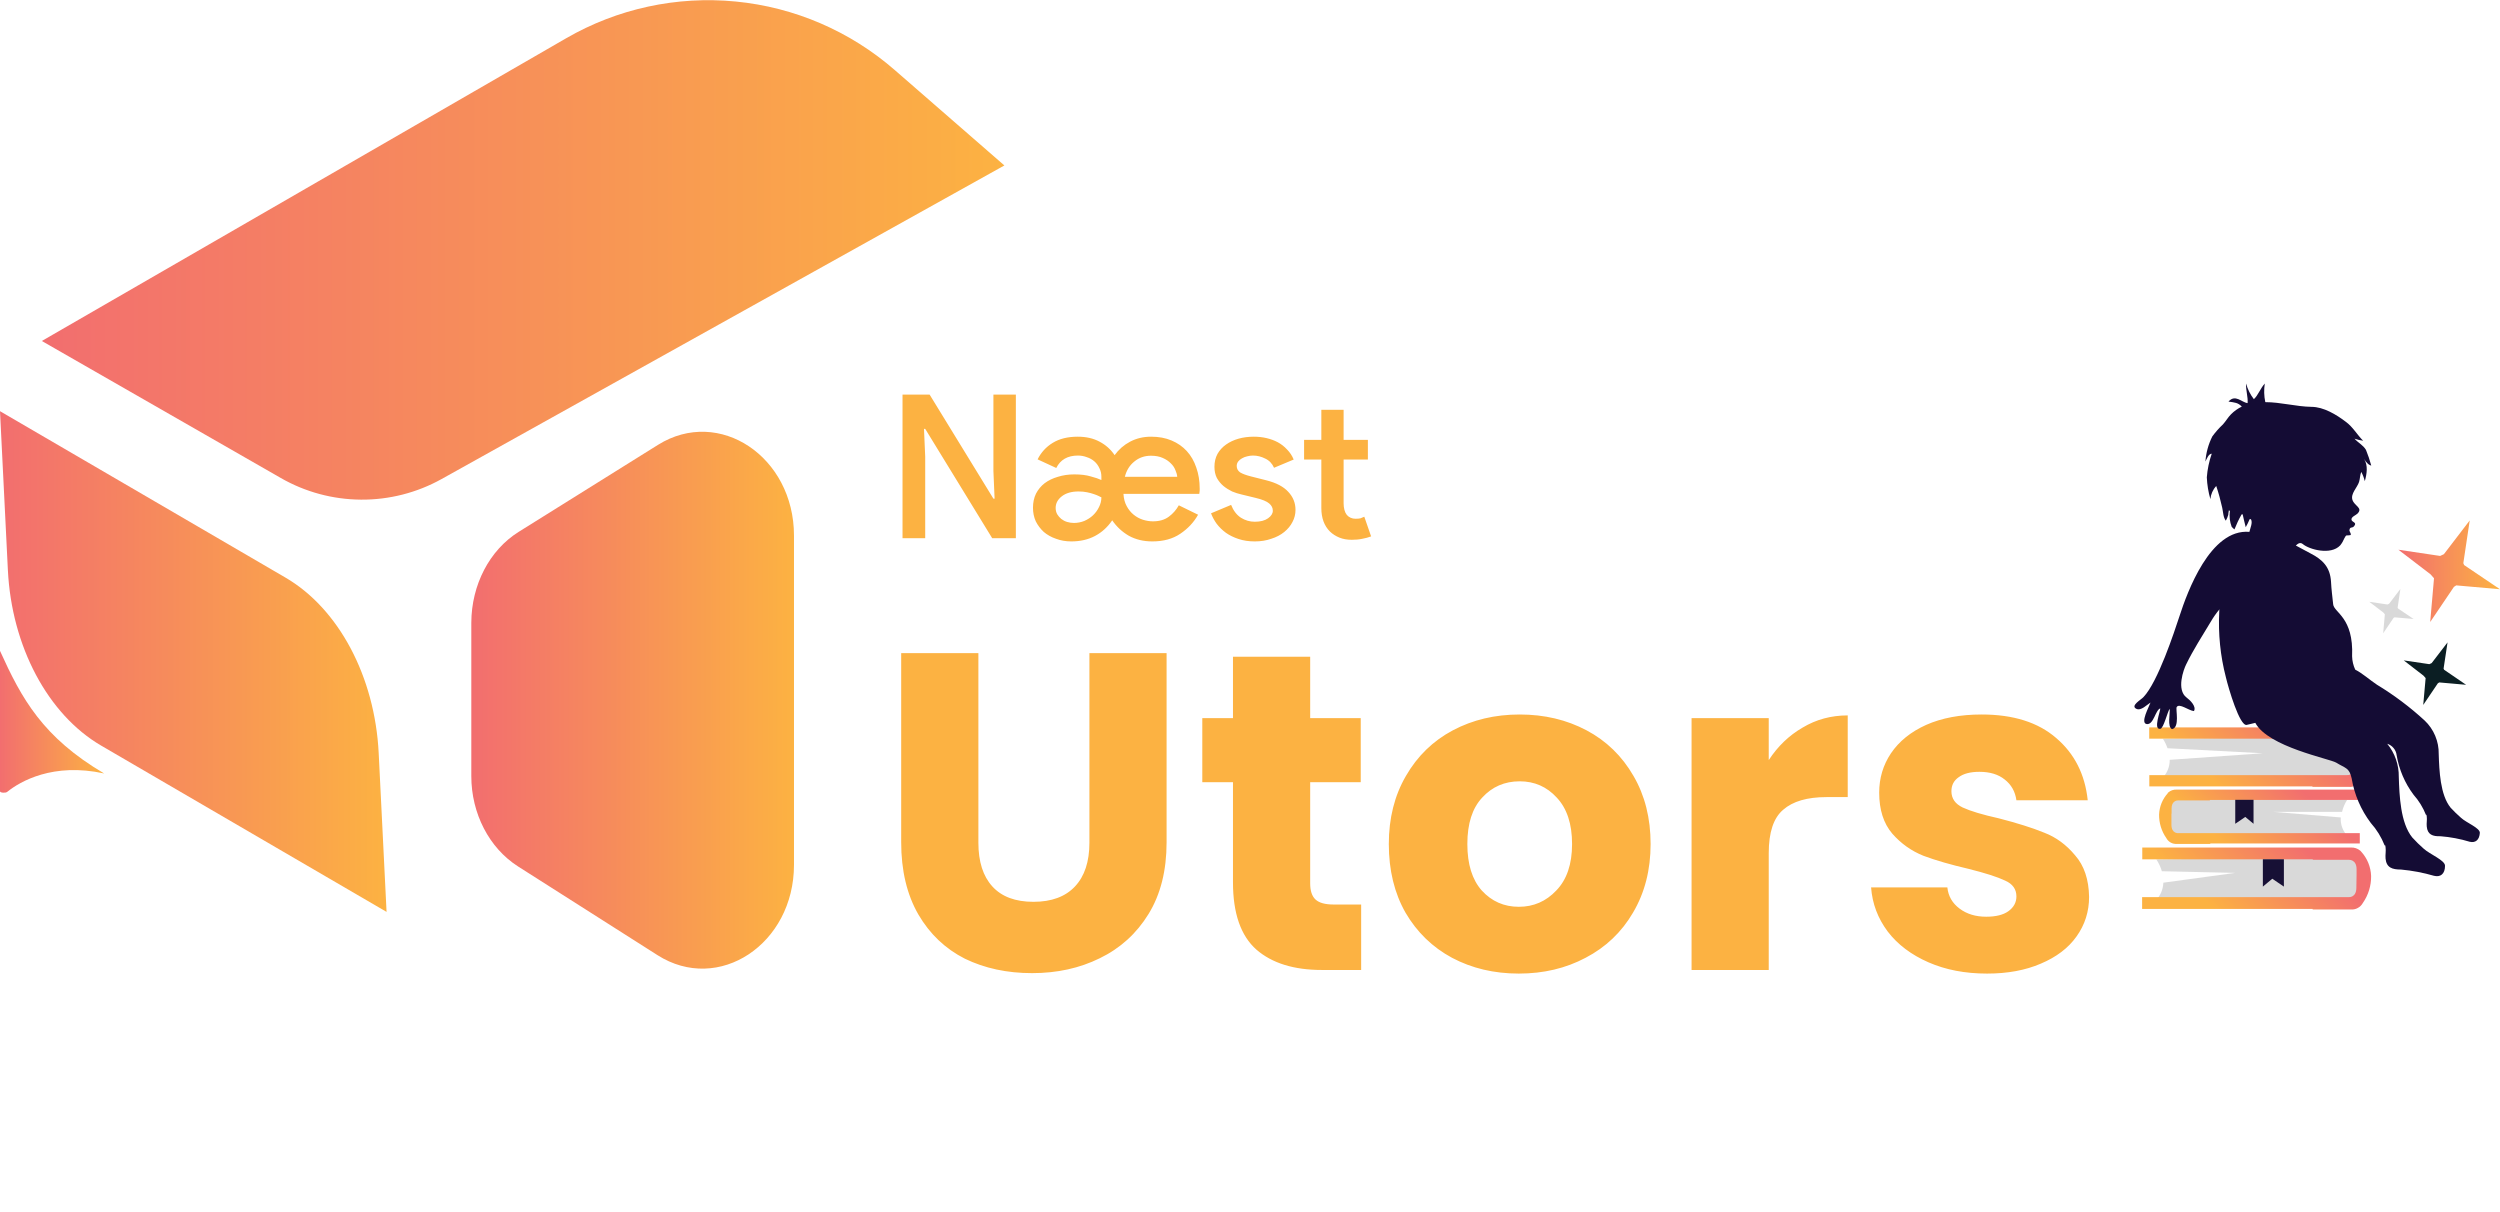 <svg width="99" height="48" viewBox="0 0 99 48" fill="none" xmlns="http://www.w3.org/2000/svg">
<g clip-path="url(#clip0_545_3121)">
<path d="M17.485 18.971L39.773 6.552L35.438 2.779C33.671 1.237 31.467 0.286 29.133 0.06C26.799 -0.167 24.453 0.341 22.422 1.514L1.656 13.503L11.12 18.929C12.087 19.484 13.181 19.779 14.297 19.786C15.412 19.794 16.51 19.513 17.485 18.971Z" fill="url(#paint0_linear_545_3121)"/>
<path d="M20.539 21.062L26.06 17.614C28.479 16.105 31.442 18.085 31.442 21.211V34.247C31.442 37.389 28.453 39.367 26.034 37.822L20.513 34.31C19.371 33.581 18.664 32.213 18.664 30.736V24.658C18.67 23.161 19.383 21.785 20.539 21.062Z" fill="url(#paint1_linear_545_3121)"/>
<path d="M15.308 36.111L4.006 29.526C1.895 28.294 0.461 25.599 0.312 22.575L0 16.283L11.302 22.871C13.413 24.1 14.845 26.795 14.996 29.822L15.056 31.029L15.308 36.111Z" fill="url(#paint2_linear_545_3121)"/>
<path d="M4.125 30.63C2.103 30.185 0.794 30.946 0.284 31.359C0.218 31.413 0 31.395 0 31.335V25.774C0.86 27.675 1.69 29.192 4.125 30.63Z" fill="url(#paint3_linear_545_3121)"/>
<path d="M38.744 25.864V33.371C38.744 34.121 38.928 34.699 39.298 35.104C39.667 35.51 40.209 35.712 40.925 35.712C41.639 35.712 42.188 35.51 42.569 35.104C42.95 34.699 43.141 34.121 43.141 33.371V25.864H46.197V33.353C46.197 34.473 45.959 35.42 45.482 36.195C45.006 36.969 44.362 37.553 43.552 37.946C42.754 38.34 41.86 38.536 40.871 38.536C39.882 38.536 38.994 38.346 38.208 37.964C37.433 37.571 36.819 36.987 36.367 36.213C35.914 35.426 35.687 34.473 35.687 33.353V25.864H38.744ZM53.902 35.819V38.411H52.347C51.239 38.411 50.375 38.143 49.756 37.607C49.136 37.059 48.826 36.171 48.826 34.944V30.976H47.611V28.438H48.826V26.007H51.883V28.438H53.885V30.976H51.883V34.979C51.883 35.277 51.954 35.492 52.097 35.623C52.24 35.754 52.478 35.819 52.812 35.819H53.902ZM60.145 38.554C59.168 38.554 58.286 38.346 57.499 37.928C56.725 37.511 56.111 36.916 55.658 36.141C55.218 35.367 54.997 34.461 54.997 33.424C54.997 32.4 55.224 31.5 55.676 30.725C56.129 29.939 56.749 29.337 57.535 28.92C58.322 28.503 59.203 28.294 60.181 28.294C61.158 28.294 62.039 28.503 62.826 28.92C63.612 29.337 64.232 29.939 64.685 30.725C65.138 31.5 65.364 32.4 65.364 33.424C65.364 34.449 65.132 35.355 64.667 36.141C64.214 36.916 63.589 37.511 62.79 37.928C62.004 38.346 61.122 38.554 60.145 38.554ZM60.145 35.909C60.729 35.909 61.223 35.694 61.628 35.265C62.045 34.836 62.254 34.223 62.254 33.424C62.254 32.626 62.051 32.012 61.646 31.583C61.253 31.154 60.764 30.94 60.181 30.94C59.585 30.94 59.09 31.154 58.697 31.583C58.304 32 58.107 32.614 58.107 33.424C58.107 34.223 58.298 34.836 58.679 35.265C59.072 35.694 59.561 35.909 60.145 35.909ZM70.042 30.1C70.4 29.552 70.846 29.123 71.383 28.813C71.919 28.491 72.515 28.33 73.17 28.33V31.565H72.33C71.567 31.565 70.995 31.732 70.614 32.066C70.233 32.388 70.042 32.96 70.042 33.782V38.411H66.986V28.438H70.042V30.1ZM78.688 38.554C77.818 38.554 77.044 38.405 76.365 38.107C75.685 37.809 75.149 37.404 74.756 36.892C74.363 36.367 74.142 35.784 74.095 35.14H77.115C77.151 35.486 77.312 35.766 77.598 35.98C77.884 36.195 78.236 36.302 78.653 36.302C79.034 36.302 79.326 36.23 79.528 36.087C79.743 35.933 79.85 35.736 79.85 35.498C79.85 35.212 79.701 35.003 79.403 34.872C79.105 34.729 78.623 34.574 77.955 34.407C77.24 34.24 76.645 34.068 76.168 33.889C75.691 33.698 75.28 33.406 74.935 33.013C74.589 32.608 74.416 32.066 74.416 31.387C74.416 30.815 74.571 30.296 74.881 29.832C75.203 29.355 75.668 28.98 76.275 28.706C76.895 28.431 77.628 28.294 78.474 28.294C79.725 28.294 80.708 28.604 81.423 29.224C82.15 29.843 82.567 30.666 82.674 31.691H79.85C79.802 31.345 79.647 31.071 79.385 30.868C79.135 30.666 78.802 30.564 78.384 30.564C78.027 30.564 77.753 30.636 77.562 30.779C77.372 30.91 77.276 31.095 77.276 31.333C77.276 31.619 77.425 31.834 77.723 31.977C78.033 32.12 78.51 32.263 79.153 32.406C79.892 32.596 80.493 32.787 80.958 32.977C81.423 33.156 81.828 33.454 82.174 33.871C82.531 34.276 82.716 34.824 82.728 35.516C82.728 36.099 82.561 36.624 82.227 37.089C81.906 37.541 81.435 37.899 80.815 38.161C80.208 38.423 79.499 38.554 78.688 38.554Z" fill="#FCB242"/>
<path d="M35.74 15.625H36.812L39.339 19.747H39.386L39.339 18.651V15.625H40.228V21.312H39.291L36.638 16.983H36.59L36.638 18.079V21.312H35.74V15.625ZM45.633 21.44C45.283 21.44 44.974 21.366 44.703 21.217C44.439 21.064 44.219 20.86 44.044 20.605C43.859 20.876 43.631 21.082 43.361 21.225C43.091 21.368 42.778 21.44 42.423 21.44C42.206 21.44 42.005 21.405 41.82 21.336C41.634 21.273 41.473 21.183 41.335 21.066C41.203 20.944 41.097 20.804 41.017 20.645C40.943 20.481 40.906 20.301 40.906 20.105C40.906 19.898 40.946 19.713 41.025 19.549C41.11 19.385 41.224 19.247 41.367 19.136C41.515 19.025 41.69 18.94 41.891 18.882C42.093 18.818 42.31 18.786 42.543 18.786C42.802 18.786 43.019 18.813 43.194 18.866C43.374 18.913 43.514 18.961 43.615 19.009V18.882C43.615 18.755 43.589 18.641 43.536 18.54C43.488 18.434 43.422 18.344 43.337 18.27C43.252 18.196 43.152 18.14 43.035 18.103C42.924 18.061 42.807 18.04 42.686 18.04C42.278 18.04 41.992 18.204 41.828 18.532L41.089 18.191C41.227 17.915 41.425 17.698 41.685 17.539C41.95 17.375 42.281 17.293 42.678 17.293C43.011 17.293 43.3 17.359 43.544 17.491C43.787 17.619 43.986 17.796 44.139 18.024C44.304 17.796 44.508 17.619 44.751 17.491C45 17.359 45.278 17.293 45.585 17.293C45.887 17.293 46.157 17.343 46.395 17.444C46.634 17.544 46.835 17.685 46.999 17.865C47.163 18.045 47.288 18.262 47.373 18.516C47.463 18.77 47.508 19.049 47.508 19.35C47.508 19.377 47.508 19.401 47.508 19.422C47.502 19.448 47.5 19.472 47.5 19.493C47.494 19.515 47.492 19.536 47.492 19.557H44.489C44.499 19.742 44.542 19.904 44.616 20.041C44.69 20.179 44.783 20.293 44.894 20.383C45.005 20.473 45.127 20.539 45.26 20.582C45.397 20.624 45.53 20.645 45.657 20.645C45.911 20.645 46.12 20.584 46.284 20.462C46.449 20.341 46.581 20.19 46.681 20.01L47.444 20.383C47.275 20.685 47.039 20.936 46.737 21.138C46.441 21.339 46.072 21.44 45.633 21.44ZM42.527 20.709C42.67 20.709 42.807 20.682 42.94 20.629C43.072 20.571 43.186 20.497 43.282 20.407C43.382 20.312 43.462 20.203 43.52 20.081C43.583 19.959 43.615 19.83 43.615 19.692C43.594 19.687 43.559 19.671 43.512 19.644C43.459 19.618 43.393 19.591 43.313 19.565C43.239 19.538 43.149 19.515 43.043 19.493C42.943 19.472 42.831 19.462 42.709 19.462C42.434 19.462 42.214 19.525 42.05 19.652C41.886 19.779 41.804 19.933 41.804 20.113C41.804 20.208 41.825 20.293 41.867 20.367C41.91 20.436 41.963 20.497 42.026 20.55C42.095 20.603 42.172 20.643 42.257 20.669C42.347 20.695 42.437 20.709 42.527 20.709ZM46.618 18.882C46.613 18.802 46.589 18.715 46.546 18.619C46.509 18.519 46.449 18.429 46.364 18.349C46.284 18.265 46.178 18.193 46.046 18.135C45.919 18.077 45.763 18.047 45.577 18.047C45.323 18.047 45.103 18.124 44.918 18.278C44.733 18.426 44.608 18.627 44.544 18.882H46.618ZM49.689 21.44C49.451 21.44 49.236 21.408 49.046 21.344C48.855 21.281 48.688 21.199 48.545 21.098C48.402 20.992 48.28 20.873 48.18 20.741C48.084 20.608 48.01 20.47 47.957 20.327L48.752 19.994C48.842 20.221 48.971 20.391 49.141 20.502C49.31 20.608 49.493 20.661 49.689 20.661C49.911 20.661 50.086 20.616 50.213 20.526C50.34 20.436 50.404 20.335 50.404 20.224C50.404 20.113 50.356 20.018 50.261 19.938C50.166 19.854 49.986 19.779 49.721 19.716L49.165 19.581C49.043 19.554 48.919 19.515 48.791 19.462C48.67 19.403 48.556 19.332 48.45 19.247C48.344 19.157 48.257 19.051 48.188 18.929C48.124 18.802 48.092 18.654 48.092 18.484C48.092 18.294 48.132 18.124 48.212 17.976C48.296 17.828 48.41 17.703 48.553 17.603C48.696 17.502 48.86 17.425 49.046 17.372C49.236 17.319 49.438 17.293 49.649 17.293C49.824 17.293 49.991 17.311 50.15 17.348C50.314 17.386 50.465 17.441 50.603 17.515C50.74 17.589 50.862 17.685 50.968 17.801C51.079 17.913 51.167 18.045 51.23 18.198L50.452 18.524C50.378 18.355 50.261 18.233 50.102 18.159C49.943 18.079 49.782 18.04 49.618 18.04C49.543 18.04 49.467 18.05 49.387 18.071C49.313 18.087 49.244 18.114 49.181 18.151C49.122 18.183 49.072 18.225 49.03 18.278C48.993 18.331 48.974 18.389 48.974 18.453C48.974 18.559 49.019 18.643 49.109 18.707C49.205 18.765 49.347 18.818 49.538 18.866L50.134 19.017C50.536 19.117 50.83 19.271 51.016 19.477C51.206 19.679 51.302 19.917 51.302 20.192C51.302 20.362 51.262 20.521 51.183 20.669C51.108 20.817 51 20.95 50.857 21.066C50.714 21.183 50.542 21.273 50.34 21.336C50.145 21.405 49.927 21.44 49.689 21.44ZM52.325 18.198H51.642V17.42H52.325V16.228H53.207V17.42H54.168V18.198H53.207V19.93C53.207 20.026 53.218 20.113 53.239 20.192C53.26 20.272 53.292 20.338 53.334 20.391C53.424 20.492 53.538 20.542 53.676 20.542C53.761 20.542 53.827 20.537 53.874 20.526C53.922 20.51 53.972 20.489 54.026 20.462L54.296 21.241C54.184 21.283 54.068 21.315 53.946 21.336C53.824 21.363 53.687 21.376 53.533 21.376C53.348 21.376 53.183 21.347 53.04 21.289C52.897 21.23 52.773 21.151 52.667 21.05C52.439 20.823 52.325 20.513 52.325 20.121V18.198Z" fill="#FCB242"/>
<path d="M92.943 31.68C92.852 31.824 92.784 31.983 92.745 32.15H90.02L92.695 32.371C92.685 32.508 92.704 32.645 92.752 32.773C92.8 32.902 92.876 33.019 92.973 33.115H85.907L85.871 31.572L92.943 31.68Z" fill="#D9D9D9"/>
<path d="M88.515 34.566L85.61 34.501C85.561 34.335 85.487 34.177 85.391 34.032L93.451 33.917L93.409 35.677H85.352C85.546 35.485 85.659 35.226 85.669 34.954L88.515 34.566Z" fill="#D9D9D9"/>
<path d="M85.921 30.089L89.607 29.829L85.834 29.63C85.788 29.499 85.727 29.373 85.651 29.257L93.361 29.148L93.321 30.834H85.609C85.709 30.737 85.788 30.622 85.842 30.494C85.896 30.366 85.923 30.228 85.921 30.089Z" fill="#D9D9D9"/>
<path d="M93.32 34.651V34.42C93.32 34.023 93.01 34.049 93.01 34.049H91.587V34.029H84.834V33.562H93.094C93.23 33.555 93.363 33.6 93.467 33.687L93.487 33.707L93.499 33.721C93.743 33.986 93.884 34.33 93.896 34.69C93.902 35.071 93.787 35.445 93.569 35.757C93.523 35.841 93.454 35.91 93.37 35.955C93.286 36.003 93.19 36.023 93.094 36.015H91.581V35.995H84.828V35.526H93.004C93.004 35.526 93.312 35.56 93.312 35.153L93.32 34.651Z" fill="url(#paint4_linear_545_3121)"/>
<path d="M90.442 34.027V35.11L89.983 34.798L89.609 35.11V34.027H90.442Z" fill="#171035"/>
<path d="M93.24 29.85V29.63C93.24 29.233 92.944 29.272 92.944 29.272H91.576V29.252H85.109V28.805H93.031C93.163 28.798 93.292 28.843 93.391 28.931L93.411 28.951C93.414 28.95 93.416 28.951 93.419 28.953C93.421 28.955 93.422 28.958 93.423 28.96C93.651 29.214 93.784 29.54 93.796 29.882C93.802 30.247 93.692 30.605 93.482 30.905C93.438 30.99 93.369 31.059 93.284 31.103C93.204 31.149 93.111 31.169 93.02 31.161H91.572V31.141H85.113V30.694H92.944C92.944 30.694 93.238 30.724 93.24 30.337V29.858V29.85Z" fill="url(#paint5_linear_545_3121)"/>
<path d="M85.995 32.221V32.023C85.995 31.667 86.267 31.697 86.267 31.697H87.51V31.677H93.438V31.268H86.193C86.072 31.262 85.953 31.304 85.862 31.383L85.844 31.401V31.411C85.634 31.643 85.512 31.942 85.5 32.255C85.495 32.59 85.596 32.917 85.788 33.191C85.828 33.265 85.889 33.326 85.963 33.367C86.037 33.407 86.121 33.425 86.205 33.419H87.528V33.401H93.448V32.992H86.261C86.261 32.992 85.991 33.02 85.989 32.664V32.223L85.995 32.221Z" fill="url(#paint6_linear_545_3121)"/>
<path d="M88.516 31.673V32.622L88.913 32.35L89.24 32.622V31.673H88.516Z" fill="#171035"/>
<g filter="url(#filter0_d_545_3121)">
<path d="M97.803 34.327C97.425 34.212 97.036 34.139 96.643 34.108C96.335 34.118 96.128 34.045 96.099 33.721C96.085 33.588 96.118 33.457 96.099 33.324C96.096 33.302 96.092 33.281 96.087 33.26H96.067C95.951 32.969 95.786 32.7 95.578 32.466C95.232 32.005 95.002 31.467 94.907 30.899C94.895 30.795 94.854 30.698 94.787 30.617C94.721 30.537 94.633 30.477 94.534 30.446C94.837 30.815 95 31.281 94.992 31.759C95.016 32.496 95.056 33.58 95.525 34.156C95.669 34.315 95.823 34.466 95.985 34.607C96.224 34.823 96.827 35.062 96.823 35.278C96.823 35.602 96.641 35.739 96.388 35.675C95.961 35.551 95.523 35.468 95.08 35.427C94.734 35.427 94.502 35.355 94.468 34.99C94.454 34.839 94.49 34.692 94.468 34.543C94.466 34.519 94.462 34.495 94.456 34.472H94.432C94.303 34.145 94.117 33.843 93.882 33.58C93.492 33.062 93.232 32.457 93.126 31.817C93.032 31.387 92.877 31.419 92.516 31.195C92.256 31.036 89.819 30.573 89.31 29.618C89.148 29.66 89.014 29.689 88.969 29.699C88.691 29.759 88.248 28.248 88.143 27.805C87.925 26.962 87.838 26.092 87.882 25.223C87.881 25.188 87.884 25.153 87.892 25.12C87.763 25.275 87.647 25.441 87.545 25.616C87.211 26.174 86.856 26.718 86.572 27.304C86.471 27.503 86.175 28.311 86.592 28.619C86.723 28.714 86.989 28.971 86.88 29.151C86.681 29.139 86.298 28.822 86.196 28.994C86.149 29.08 86.331 29.801 86.014 29.866C85.815 29.787 85.94 29.233 85.92 29.06C85.831 29.175 85.682 29.836 85.547 29.854C85.255 29.9 85.559 29.143 85.547 29.044C85.348 29.116 85.289 29.697 85.013 29.666C84.737 29.634 85.106 28.977 85.16 28.814C85.025 28.893 84.786 29.157 84.598 29.062C84.349 28.939 84.796 28.697 84.882 28.597C85.452 28.001 86.103 26.015 86.31 25.386C86.615 24.446 87.525 21.922 89.076 22.055C89.116 21.887 89.209 21.696 89.142 21.565C89.139 21.559 89.135 21.554 89.13 21.551C89.124 21.549 89.118 21.549 89.112 21.551C89.105 21.549 89.099 21.549 89.092 21.551C89.092 21.551 89.082 21.551 89.08 21.565C89.037 21.669 88.987 21.772 88.931 21.871C88.891 21.71 88.85 21.551 88.816 21.39C88.818 21.384 88.818 21.377 88.816 21.37C88.81 21.366 88.803 21.362 88.796 21.36C88.79 21.358 88.783 21.358 88.776 21.36C88.769 21.364 88.764 21.369 88.76 21.376C88.654 21.563 88.562 21.758 88.484 21.958C88.445 21.927 88.408 21.893 88.375 21.855C88.3 21.661 88.275 21.453 88.302 21.247C88.303 21.244 88.304 21.24 88.304 21.236C88.304 21.232 88.303 21.229 88.302 21.225C88.298 21.219 88.292 21.214 88.286 21.211H88.272H88.258C88.257 21.215 88.257 21.218 88.258 21.221C88.257 21.225 88.257 21.229 88.258 21.233C88.248 21.282 88.242 21.331 88.24 21.38C88.217 21.461 88.184 21.539 88.143 21.612C88.037 21.487 88.037 21.257 88 21.1C87.936 20.809 87.858 20.521 87.763 20.238C87.631 20.381 87.55 20.564 87.531 20.758C87.45 20.478 87.403 20.188 87.39 19.896C87.414 19.577 87.48 19.262 87.585 18.959C87.46 18.959 87.386 19.17 87.334 19.271C87.359 18.925 87.451 18.588 87.606 18.278C87.731 18.105 87.873 17.945 88.029 17.799C88.143 17.674 88.228 17.519 88.345 17.402C88.47 17.275 88.616 17.171 88.776 17.094C88.627 16.937 88.492 16.931 88.248 16.896C88.518 16.59 88.766 16.927 89.005 16.957C89.026 16.709 88.929 16.445 88.945 16.179C89.005 16.404 89.11 16.616 89.253 16.8C89.418 16.653 89.515 16.365 89.686 16.181C89.648 16.425 89.654 16.675 89.706 16.918C90.315 16.918 90.921 17.094 91.531 17.104C92.015 17.104 92.524 17.414 92.899 17.7C93.173 17.899 93.348 18.218 93.58 18.445C93.464 18.43 93.35 18.404 93.239 18.365C93.376 18.524 93.576 18.613 93.692 18.808C93.775 19.011 93.845 19.218 93.902 19.43C93.779 19.406 93.686 19.267 93.616 19.17C93.781 19.418 93.727 19.765 93.646 20.047C93.615 19.92 93.568 19.796 93.507 19.68C93.451 19.813 93.463 19.934 93.419 20.077C93.35 20.298 93.074 20.544 93.157 20.79C93.241 21.037 93.582 21.102 93.356 21.332C93.29 21.398 93.108 21.457 93.118 21.569C93.127 21.68 93.366 21.67 93.213 21.839C93.141 21.918 93.06 21.839 93.038 21.982C93.028 22.041 93.11 22.105 93.088 22.18C92.905 22.224 92.925 22.135 92.834 22.314C92.793 22.414 92.739 22.507 92.671 22.591C92.297 22.989 91.447 22.754 91.191 22.538C91.088 22.453 90.993 22.522 90.915 22.596C91.1 22.699 91.288 22.794 91.483 22.901C91.974 23.151 92.278 23.449 92.309 24.041C92.323 24.337 92.363 24.623 92.393 24.921C92.422 25.253 93.211 25.435 93.143 26.983C93.148 27.165 93.19 27.345 93.267 27.511C93.558 27.658 93.827 27.908 94.126 28.107C94.801 28.516 95.434 28.991 96.015 29.525C96.195 29.695 96.338 29.901 96.434 30.13C96.53 30.359 96.578 30.605 96.573 30.853C96.595 31.505 96.629 32.47 97.046 32.98C97.175 33.12 97.312 33.252 97.455 33.377C97.668 33.576 98.202 33.775 98.202 33.973C98.184 34.257 98.027 34.38 97.803 34.327ZM88.975 22.101C89.011 22.092 89.049 22.087 89.086 22.085L88.975 22.101Z" fill="#140C34"/>
</g>
<g filter="url(#filter1_dd_545_3121)">
<path d="M95.188 26.151L96.202 26.301L96.294 26.258L96.923 25.438L96.766 26.476L96.786 26.522L97.658 27.118L96.594 27.024L96.538 27.06L95.96 27.916L96.055 26.852L95.968 26.754L95.188 26.151Z" fill="#0B1E23"/>
</g>
<g filter="url(#filter2_dd_545_3121)">
<path d="M93.824 23.831L94.545 23.938L94.611 23.906L95.055 23.324L94.946 24.063L94.96 24.095L95.578 24.512L94.823 24.446L94.784 24.47L94.374 25.078L94.44 24.325L94.38 24.256L93.824 23.831Z" fill="#D9D9D9"/>
</g>
<g filter="url(#filter3_dd_545_3121)">
<path d="M94.977 21.769L96.629 22.015L96.778 21.946L97.801 20.609L97.548 22.301L97.58 22.377L98.998 23.334L97.266 23.181L97.175 23.241L96.236 24.631L96.387 22.899L96.248 22.742L94.977 21.769Z" fill="url(#paint7_linear_545_3121)"/>
</g>
</g>
<defs>
<filter id="filter0_d_545_3121" x="83.729" y="14.391" width="15.268" height="21.299" filterUnits="userSpaceOnUse" color-interpolation-filters="sRGB">
<feFlood flood-opacity="0" result="BackgroundImageFix"/>
<feColorMatrix in="SourceAlpha" type="matrix" values="0 0 0 0 0 0 0 0 0 0 0 0 0 0 0 0 0 0 127 0" result="hardAlpha"/>
<feOffset dy="-0.993"/>
<feGaussianBlur stdDeviation="0.397"/>
<feComposite in2="hardAlpha" operator="out"/>
<feColorMatrix type="matrix" values="0 0 0 0 0.043 0 0 0 0 0.118 0 0 0 0 0.137 0 0 0 0.1 0"/>
<feBlend mode="normal" in2="BackgroundImageFix" result="effect1_dropShadow_545_3121"/>
<feBlend mode="normal" in="SourceGraphic" in2="effect1_dropShadow_545_3121" result="shape"/>
</filter>
<filter id="filter1_dd_545_3121" x="94.393" y="24.047" width="4.058" height="5.259" filterUnits="userSpaceOnUse" color-interpolation-filters="sRGB">
<feFlood flood-opacity="0" result="BackgroundImageFix"/>
<feColorMatrix in="SourceAlpha" type="matrix" values="0 0 0 0 0 0 0 0 0 0 0 0 0 0 0 0 0 0 127 0" result="hardAlpha"/>
<feOffset dy="0.596"/>
<feGaussianBlur stdDeviation="0.397"/>
<feComposite in2="hardAlpha" operator="out"/>
<feColorMatrix type="matrix" values="0 0 0 0 0.043 0 0 0 0 0.118 0 0 0 0 0.137 0 0 0 0.1 0"/>
<feBlend mode="normal" in2="BackgroundImageFix" result="effect1_dropShadow_545_3121"/>
<feColorMatrix in="SourceAlpha" type="matrix" values="0 0 0 0 0 0 0 0 0 0 0 0 0 0 0 0 0 0 127 0" result="hardAlpha"/>
<feOffset dy="-0.596"/>
<feGaussianBlur stdDeviation="0.397"/>
<feComposite in2="hardAlpha" operator="out"/>
<feColorMatrix type="matrix" values="0 0 0 0 0.043 0 0 0 0 0.118 0 0 0 0 0.137 0 0 0 0.1 0"/>
<feBlend mode="normal" in2="effect1_dropShadow_545_3121" result="effect2_dropShadow_545_3121"/>
<feBlend mode="normal" in="SourceGraphic" in2="effect2_dropShadow_545_3121" result="shape"/>
</filter>
<filter id="filter2_dd_545_3121" x="93.03" y="21.934" width="3.343" height="4.534" filterUnits="userSpaceOnUse" color-interpolation-filters="sRGB">
<feFlood flood-opacity="0" result="BackgroundImageFix"/>
<feColorMatrix in="SourceAlpha" type="matrix" values="0 0 0 0 0 0 0 0 0 0 0 0 0 0 0 0 0 0 127 0" result="hardAlpha"/>
<feOffset dy="0.596"/>
<feGaussianBlur stdDeviation="0.397"/>
<feComposite in2="hardAlpha" operator="out"/>
<feColorMatrix type="matrix" values="0 0 0 0 0.043 0 0 0 0 0.118 0 0 0 0 0.137 0 0 0 0.1 0"/>
<feBlend mode="normal" in2="BackgroundImageFix" result="effect1_dropShadow_545_3121"/>
<feColorMatrix in="SourceAlpha" type="matrix" values="0 0 0 0 0 0 0 0 0 0 0 0 0 0 0 0 0 0 127 0" result="hardAlpha"/>
<feOffset dy="-0.596"/>
<feGaussianBlur stdDeviation="0.397"/>
<feComposite in2="hardAlpha" operator="out"/>
<feColorMatrix type="matrix" values="0 0 0 0 0.043 0 0 0 0 0.118 0 0 0 0 0.137 0 0 0 0.1 0"/>
<feBlend mode="normal" in2="effect1_dropShadow_545_3121" result="effect2_dropShadow_545_3121"/>
<feBlend mode="normal" in="SourceGraphic" in2="effect2_dropShadow_545_3121" result="shape"/>
</filter>
<filter id="filter3_dd_545_3121" x="94.182" y="19.219" width="5.612" height="6.802" filterUnits="userSpaceOnUse" color-interpolation-filters="sRGB">
<feFlood flood-opacity="0" result="BackgroundImageFix"/>
<feColorMatrix in="SourceAlpha" type="matrix" values="0 0 0 0 0 0 0 0 0 0 0 0 0 0 0 0 0 0 127 0" result="hardAlpha"/>
<feOffset dy="0.596"/>
<feGaussianBlur stdDeviation="0.397"/>
<feComposite in2="hardAlpha" operator="out"/>
<feColorMatrix type="matrix" values="0 0 0 0 0.043 0 0 0 0 0.118 0 0 0 0 0.137 0 0 0 0.1 0"/>
<feBlend mode="normal" in2="BackgroundImageFix" result="effect1_dropShadow_545_3121"/>
<feColorMatrix in="SourceAlpha" type="matrix" values="0 0 0 0 0 0 0 0 0 0 0 0 0 0 0 0 0 0 127 0" result="hardAlpha"/>
<feOffset dy="-0.596"/>
<feGaussianBlur stdDeviation="0.397"/>
<feComposite in2="hardAlpha" operator="out"/>
<feColorMatrix type="matrix" values="0 0 0 0 0.043 0 0 0 0 0.118 0 0 0 0 0.137 0 0 0 0.1 0"/>
<feBlend mode="normal" in2="effect1_dropShadow_545_3121" result="effect2_dropShadow_545_3121"/>
<feBlend mode="normal" in="SourceGraphic" in2="effect2_dropShadow_545_3121" result="shape"/>
</filter>
<linearGradient id="paint0_linear_545_3121" x1="1.656" y1="9.895" x2="39.773" y2="9.895" gradientUnits="userSpaceOnUse">
<stop stop-color="#F26E6F"/>
<stop offset="1" stop-color="#FCB242"/>
</linearGradient>
<linearGradient id="paint1_linear_545_3121" x1="18.664" y1="27.729" x2="31.442" y2="27.729" gradientUnits="userSpaceOnUse">
<stop stop-color="#F26E6F"/>
<stop offset="1" stop-color="#FCB242"/>
</linearGradient>
<linearGradient id="paint2_linear_545_3121" x1="0" y1="26.199" x2="15.308" y2="26.199" gradientUnits="userSpaceOnUse">
<stop stop-color="#F26E6F"/>
<stop offset="1" stop-color="#FCB242"/>
</linearGradient>
<linearGradient id="paint3_linear_545_3121" x1="0" y1="28.585" x2="4.125" y2="28.585" gradientUnits="userSpaceOnUse">
<stop stop-color="#F26E6F"/>
<stop offset="1" stop-color="#FCB242"/>
</linearGradient>
<linearGradient id="paint4_linear_545_3121" x1="90.721" y1="33.064" x2="87.817" y2="36.142" gradientUnits="userSpaceOnUse">
<stop stop-color="#F26E6F"/>
<stop offset="1" stop-color="#FCB242"/>
</linearGradient>
<linearGradient id="paint5_linear_545_3121" x1="90.744" y1="28.329" x2="87.967" y2="31.276" gradientUnits="userSpaceOnUse">
<stop stop-color="#F26E6F"/>
<stop offset="1" stop-color="#FCB242"/>
</linearGradient>
<linearGradient id="paint6_linear_545_3121" x1="90.89" y1="31.064" x2="88.348" y2="33.763" gradientUnits="userSpaceOnUse">
<stop stop-color="#F26E6F"/>
<stop offset="1" stop-color="#FCB242"/>
</linearGradient>
<linearGradient id="paint7_linear_545_3121" x1="94.977" y1="22.62" x2="98.998" y2="22.62" gradientUnits="userSpaceOnUse">
<stop stop-color="#F26E6F"/>
<stop offset="1" stop-color="#FCB242"/>
</linearGradient>
<clipPath id="clip0_545_3121">
<rect width="99" height="47.118" fill="white"/>
</clipPath>
</defs>
</svg>
